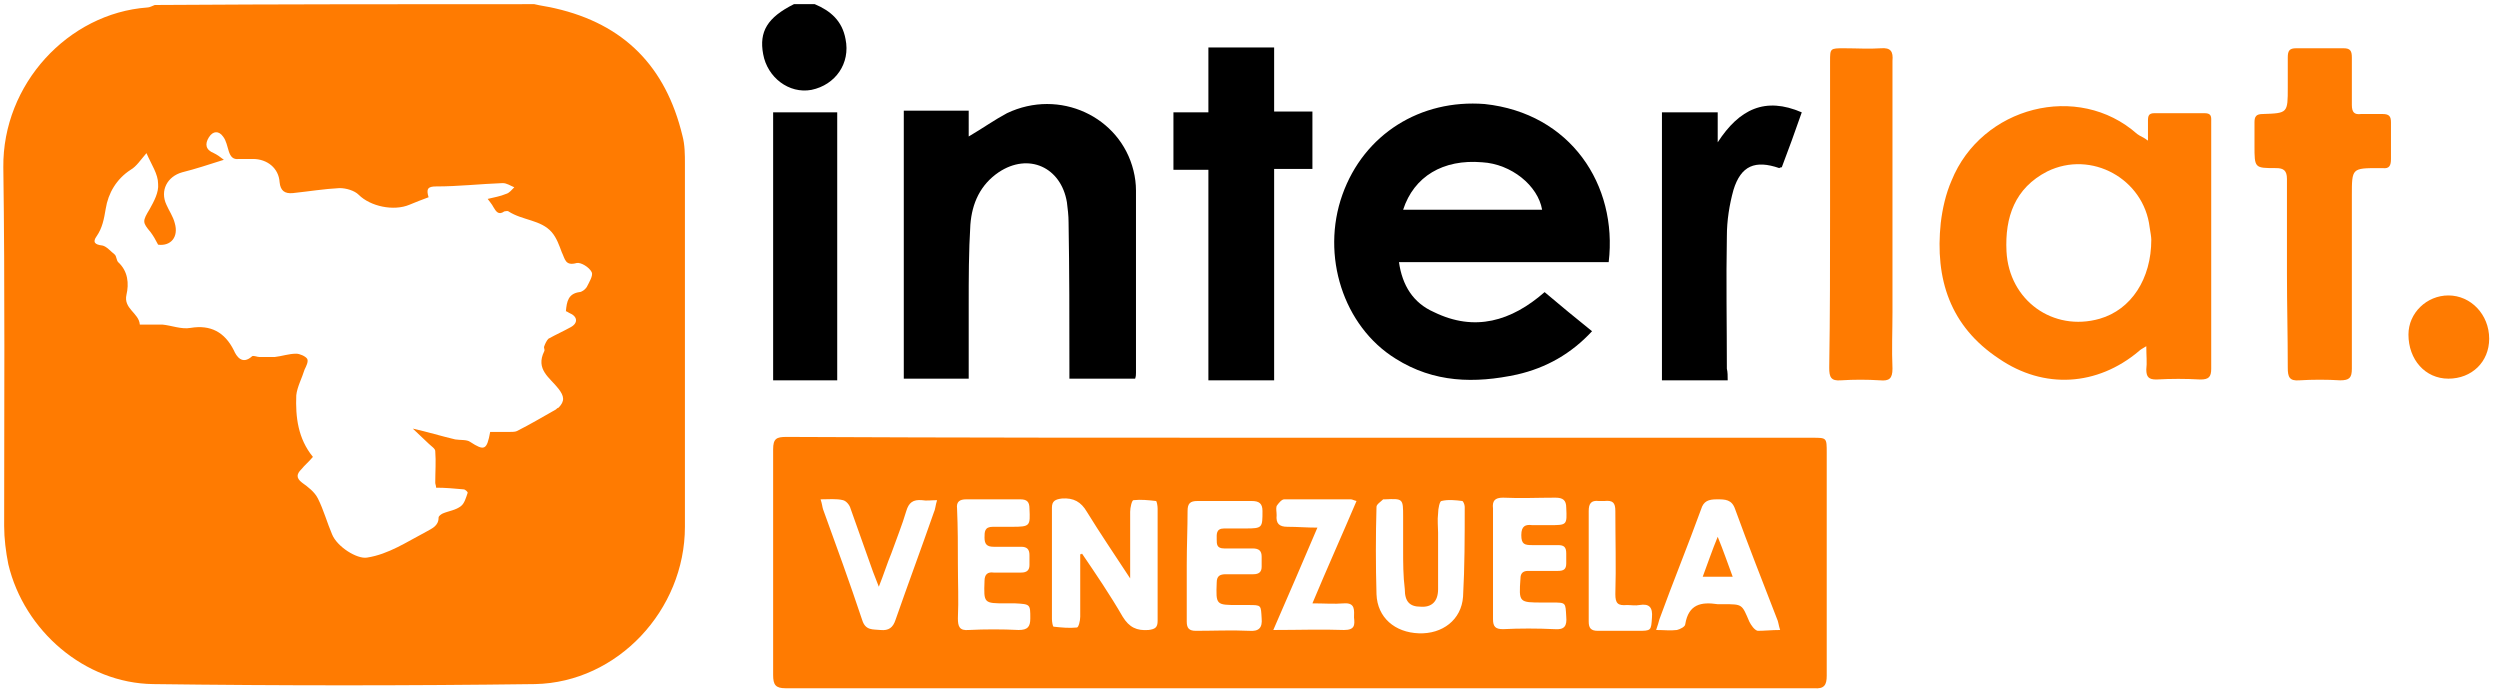 <?xml version="1.0" encoding="utf-8"?>
<!-- Generator: Adobe Illustrator 19.0.0, SVG Export Plug-In . SVG Version: 6.00 Build 0)  -->
<svg version="1.1" id="Capa_1" xmlns="http://www.w3.org/2000/svg" xmlns:xlink="http://www.w3.org/1999/xlink" x="0px" y="0px"
	 viewBox="40 -0.9 300.4 83.1" style="enable-background:new 40 -0.9 300.4 83.1;" xml:space="preserve">
<style type="text/css">
	.st0{display:none;}
	.st1{display:inline;}
	.st2{clip-path:url(#SVGID_2_);fill:#CECECE;}
	.st3{clip-path:url(#SVGID_4_);fill:#FF7B00;}
	.st4{clip-path:url(#SVGID_6_);fill:#FF7B00;}
	.st5{clip-path:url(#SVGID_8_);fill:#FF7B00;}
	.st6{clip-path:url(#SVGID_10_);fill:#CECECE;}
	.st7{clip-path:url(#SVGID_12_);fill:#FF7B00;}
	.st8{clip-path:url(#SVGID_14_);fill:#CECECE;}
	.st9{clip-path:url(#SVGID_16_);fill:#CECECE;}
	.st10{clip-path:url(#SVGID_18_);fill:#FF7B00;}
	.st11{clip-path:url(#SVGID_20_);fill:#CECECE;}
	.st12{clip-path:url(#SVGID_22_);fill:#CECECE;}
	.st13{clip-path:url(#SVGID_24_);fill:#CECECE;}
	.st14{clip-path:url(#SVGID_26_);fill:#FF7B00;}
	.st15{clip-path:url(#SVGID_28_);fill:#CECECE;}
	.st16{clip-path:url(#SVGID_30_);fill:#FF7B00;}
	.st17{clip-path:url(#SVGID_32_);fill:#CECECE;}
	.st18{clip-path:url(#SVGID_34_);fill:#CECECE;}
	.st19{clip-path:url(#SVGID_36_);fill:#FF7B00;}
	.st20{clip-path:url(#SVGID_38_);fill:#FF7B01;}
	.st21{clip-path:url(#SVGID_40_);fill:#FF7B01;}
	.st22{clip-path:url(#SVGID_42_);fill:#CECECE;}
	.st23{clip-path:url(#SVGID_44_);fill:#CECECE;}
	.st24{clip-path:url(#SVGID_46_);fill:#FF7B00;}
	.st25{clip-path:url(#SVGID_48_);fill:#1D1D1B;}
	.st26{clip-path:url(#SVGID_50_);fill:#1D1D1B;}
	.st27{clip-path:url(#SVGID_52_);fill:#FF7B00;}
	.st28{clip-path:url(#SVGID_54_);fill:#FF7B00;}
	.st29{clip-path:url(#SVGID_56_);fill:#FF7B00;}
	.st30{clip-path:url(#SVGID_58_);fill:#CECECE;}
	.st31{clip-path:url(#SVGID_60_);fill:#FF7B00;}
	.st32{clip-path:url(#SVGID_62_);fill:#FF7B00;}
	.st33{clip-path:url(#SVGID_64_);fill:#CECECE;}
	.st34{clip-path:url(#SVGID_66_);fill:#CECECE;}
	.st35{clip-path:url(#SVGID_68_);fill:#FF7B00;}
	.st36{clip-path:url(#SVGID_70_);fill:#CECECE;}
	.st37{clip-path:url(#SVGID_72_);fill:#FF7B00;}
	.st38{clip-path:url(#SVGID_74_);fill:#FF7B00;}
	.st39{clip-path:url(#SVGID_76_);fill:#CECECE;}
	.st40{clip-path:url(#SVGID_78_);fill:#FF7B00;}
	.st41{clip-path:url(#SVGID_80_);fill:#FF7B00;}
	.st42{clip-path:url(#SVGID_82_);fill:#FF7B00;}
	.st43{clip-path:url(#SVGID_84_);fill:#CECECE;}
	.st44{clip-path:url(#SVGID_86_);fill:#CECECE;}
	.st45{clip-path:url(#SVGID_88_);fill:#CECECE;}
	.st46{clip-path:url(#SVGID_90_);fill:#FF7B00;}
	.st47{fill:#FF7B01;}
</style>
<g id="Capa_2">
	<g class="st0">
		<g class="st1">
			<defs>
				<rect id="SVGID_1_" x="-339.4" y="396" width="134.8" height="134.8"/>
			</defs>
			<clipPath id="SVGID_2_">
				<use xlink:href="#SVGID_1_"  style="overflow:visible;"/>
			</clipPath>
			<path class="st2" d="M-272.4,434.3c-5.3,0-9.6-4.3-9.6-9.6c0-5.3,4.3-9.6,9.6-9.6s9.6,4.3,9.6,9.6c0,2.5-1,5-2.8,6.8
				C-267.4,433.2-269.9,434.3-272.4,434.3L-272.4,434.3z M-248.8,465.4c1.9,1.4,4.4,1.7,6.7,0.9l6.5-2.4l-2.4-4.5
				c-1.6-2.8-0.9-6.3,1.5-8.4v-19.4l-35.9-24.6l-35.9,24.6v20.2c2.4,2.2,3.1,5.7,1.6,8.6l-1.1,2.4c2.9,1.4,6,2.2,9.1,2.6
				c1.4-0.1,2.8-0.4,4.2-0.7c2.6-0.6,5.2-1,7.8-1.2c0.7-1.4,1.5-2.7,2.4-4v-15.6c0-2.6,2.1-4.8,4.8-4.8h14.4c2.6,0,4.8,2.1,4.8,4.8
				v12.9L-248.8,465.4L-248.8,465.4z"/>
		</g>
		<g class="st1">
			<defs>
				<rect id="SVGID_3_" x="-339.4" y="396" width="134.8" height="134.8"/>
			</defs>
			<clipPath id="SVGID_4_">
				<use xlink:href="#SVGID_3_"  style="overflow:visible;"/>
			</clipPath>
			<path class="st3" d="M-279.6,454.6c4.2-3,9.7-3.4,14.4-1.1v-9.7h-14.4V454.6z"/>
		</g>
		<g class="st1">
			<defs>
				<rect id="SVGID_5_" x="-339.4" y="396" width="134.8" height="134.8"/>
			</defs>
			<clipPath id="SVGID_6_">
				<use xlink:href="#SVGID_5_"  style="overflow:visible;"/>
			</clipPath>
			<path class="st4" d="M-267.6,424.7c0,0.6-0.1,1.2-0.4,1.8c-0.2,0.6-0.6,1.1-1,1.6c-0.4,0.4-1,0.8-1.6,1s-1.2,0.4-1.8,0.4
				s-1.2-0.1-1.8-0.4c-0.6-0.2-1.1-0.6-1.6-1c-0.4-0.4-0.8-1-1-1.6s-0.4-1.2-0.4-1.8c0-0.6,0.1-1.2,0.4-1.8c0.2-0.6,0.6-1.1,1-1.6
				c0.4-0.4,1-0.8,1.6-1s1.2-0.4,1.8-0.4s1.2,0.1,1.8,0.4c0.6,0.2,1.1,0.6,1.6,1c0.4,0.4,0.8,1,1,1.6
				C-267.8,423.5-267.6,424.1-267.6,424.7z"/>
		</g>
		<g class="st1">
			<defs>
				<rect id="SVGID_7_" x="-339.4" y="396" width="134.8" height="134.8"/>
			</defs>
			<clipPath id="SVGID_8_">
				<use xlink:href="#SVGID_7_"  style="overflow:visible;"/>
			</clipPath>
			<path class="st5" d="M-316.5,431.5l42.7-29.3c0.8-0.6,1.9-0.6,2.7,0l42.7,29.2c1.1,0.7,2.6,0.5,3.3-0.6c0.7-1.1,0.5-2.6-0.6-3.3
				l-45.4-31.1c-0.4-0.3-0.9-0.4-1.4-0.4s-0.9,0.1-1.3,0.4l-45.4,31.1c-0.5,0.4-0.9,0.9-1,1.5s0,1.3,0.4,1.8
				C-319.1,431.9-317.6,432.2-316.5,431.5L-316.5,431.5z"/>
		</g>
		<g class="st1">
			<defs>
				<rect id="SVGID_9_" x="-339.4" y="396" width="134.8" height="134.8"/>
			</defs>
			<clipPath id="SVGID_10_">
				<use xlink:href="#SVGID_9_"  style="overflow:visible;"/>
			</clipPath>
			<path class="st6" d="M-314.2,501.5c-1.4-0.6-3.1,0-3.7,1.4l-2.7,5.7c-0.7,1.4-0.1,3.1,1.4,3.8c1.4,0.7,3.1,0.1,3.8-1.4l2.7-5.7
				c0.3-0.7,0.3-1.5,0-2.2C-313,502.5-313.5,501.9-314.2,501.5L-314.2,501.5z"/>
		</g>
		<g class="st1">
			<defs>
				<rect id="SVGID_11_" x="-339.4" y="396" width="134.8" height="134.8"/>
			</defs>
			<clipPath id="SVGID_12_">
				<use xlink:href="#SVGID_11_"  style="overflow:visible;"/>
			</clipPath>
			<path class="st7" d="M-310.8,456.2c-0.2-0.6-0.7-1.1-1.3-1.4l-27.2-11v64.6h1.8c0.9,0,1.7-0.5,2.1-1.3l24.5-49
				C-310.7,457.6-310.6,456.9-310.8,456.2L-310.8,456.2z"/>
		</g>
		<g class="st1">
			<defs>
				<rect id="SVGID_13_" x="-339.4" y="396" width="134.8" height="134.8"/>
			</defs>
			<clipPath id="SVGID_14_">
				<use xlink:href="#SVGID_13_"  style="overflow:visible;"/>
			</clipPath>
			<path class="st8" d="M-300.2,503.9c-0.3-0.9-1-1.6-1.9-2c-0.5-0.2-1-0.3-1.5-0.3c-0.4,0-0.8,0.1-1.2,0.2c-0.9,0.3-1.6,1-2,1.9
				l-3.9,8.7c-0.4,0.9-0.4,1.9,0,2.8c0.3,0.9,1,1.6,1.9,2s1.9,0.4,2.7,0c0.9-0.3,1.6-1,2-1.9l4-8.7
				C-299.8,505.7-299.8,504.7-300.2,503.9L-300.2,503.9z"/>
		</g>
		<g class="st1">
			<defs>
				<rect id="SVGID_15_" x="-339.4" y="396" width="134.8" height="134.8"/>
			</defs>
			<clipPath id="SVGID_16_">
				<use xlink:href="#SVGID_15_"  style="overflow:visible;"/>
			</clipPath>
			<path class="st9" d="M-240.5,470.6c-3.7,1.4-7.9,0.8-11.2-1.5l-14.6-10.6c-3.5-2.5-8.3-2.3-11.5,0.7c-2.3,2.2-4.2,4.8-5.5,7.7
				l-5.6,12.3c-0.8,1.8-0.1,3.8,1.6,4.8h0.2c1.5,0.7,3.4,0.4,4.5-0.9l9.4-10.5l-0.9-0.8c-0.9-0.9-1-2.3-0.1-3.3
				c0.8-1,2.3-1.1,3.3-0.3l34.6,30.7l15.9-6.6l-13.1-24.3L-240.5,470.6L-240.5,470.6z"/>
		</g>
		<g class="st1">
			<defs>
				<rect id="SVGID_17_" x="-339.4" y="396" width="134.8" height="134.8"/>
			</defs>
			<clipPath id="SVGID_18_">
				<use xlink:href="#SVGID_17_"  style="overflow:visible;"/>
			</clipPath>
			<path class="st10" d="M-232.7,454.1c-0.6,0.2-1.1,0.7-1.3,1.2c-0.2,0.5-0.1,1.1,0.1,1.5l24.6,45.4c0.4,0.7,1.2,1.2,2.1,1.1h1.8
				v-59.9L-232.7,454.1L-232.7,454.1z"/>
		</g>
		<g class="st1">
			<defs>
				<rect id="SVGID_19_" x="-339.4" y="396" width="134.8" height="134.8"/>
			</defs>
			<clipPath id="SVGID_20_">
				<use xlink:href="#SVGID_19_"  style="overflow:visible;"/>
			</clipPath>
			<path class="st11" d="M-269.5,475.9l-9.5,10.5c-1.6,1.9-4,2.9-6.4,2.9c-1.2,0-2.5-0.3-3.6-0.8h-0.2c-4.1-2-5.8-7-4-11.1l4-8.8
				c-1.5,0.2-2.9,0.5-4.3,0.8c-1.7,0.4-3.5,0.7-5.3,0.8c-3.9-0.4-7.7-1.4-11.3-3.1l-17.1,34l3.9,1.9l0.9-2c1.8-3.8,6.3-5.5,10.1-3.7
				c1.1,0.5,2,1.2,2.7,2.1c2.5-2.6,6.3-3.3,9.6-1.8c2.6,1.2,4.4,3.7,4.8,6.6c4-0.8,8,1.5,9.5,5.3c0.2,0.5,0.3,0.9,0.4,1.4
				c1.4-0.2,2.8,0,4.1,0.6c1.7,0.8,3.1,2.3,3.8,4.1c0.7,1.8,0.6,3.8-0.2,5.5l-1.6,3.2l6.4,5.2c0.9,0.6,2.1,0.7,3.1,0.2
				s1.6-1.5,1.7-2.6c0-0.8-0.3-1.6-0.9-2.2l-2.7-2.7c-0.4-0.4-0.7-1.1-0.7-1.7s0.2-1.2,0.7-1.7c0.4-0.4,1.1-0.7,1.7-0.7
				s1.2,0.2,1.7,0.7l2.7,2.7l2.1,2.1c1.1,1,2.7,1,3.8,0c0.5-0.5,0.8-1.2,0.8-1.9s-0.3-1.4-0.8-1.9l-9.6-9.6c-0.9-0.9-0.9-2.5,0-3.4
				s2.5-0.9,3.4,0l9.6,9.6l0.3,0.3c0.7,0.8,1.8,1.2,2.8,1.2c1.1,0,2.1-0.4,2.8-1.2c0.8-0.8,1.2-1.9,1.2-3s-0.5-2.2-1.4-2.9l-11.4-10
				c-0.4-0.4-0.7-0.9-0.7-1.4c0-0.1,0-0.1,0-0.2c0-0.6,0.2-1.2,0.6-1.7c0.2-0.2,0.5-0.4,0.7-0.6c0.4-0.2,0.9-0.3,1.4-0.2
				c0.1,0,0.2,0,0.4,0c0.3,0.1,0.6,0.3,0.8,0.5l2.8,2.4l11.6,10.2c1.8,1.5,4.5,1.2,6-0.5c1.5-1.8,1.4-4.4-0.3-6.1L-269.5,475.9
				L-269.5,475.9z"/>
		</g>
		<g class="st1">
			<defs>
				<rect id="SVGID_21_" x="-339.4" y="396" width="134.8" height="134.8"/>
			</defs>
			<clipPath id="SVGID_22_">
				<use xlink:href="#SVGID_21_"  style="overflow:visible;"/>
			</clipPath>
			<path class="st12" d="M-283.4,515.8c-0.3-0.1-0.6-0.2-1-0.2c-0.9,0-1.8,0.5-2.2,1.4l-2.2,4.8l-0.7,1.6c-0.2,0.6-0.2,1.2,0,1.8
				s0.7,1.1,1.2,1.3c0.6,0.3,1.2,0.3,1.9,0.1c0.6-0.2,1.1-0.7,1.4-1.3l3-6.5c0.2-0.6,0.2-1.2,0-1.8
				C-282.3,516.5-282.8,516-283.4,515.8L-283.4,515.8z"/>
		</g>
		<g class="st1">
			<defs>
				<rect id="SVGID_23_" x="-339.4" y="396" width="134.8" height="134.8"/>
			</defs>
			<clipPath id="SVGID_24_">
				<use xlink:href="#SVGID_23_"  style="overflow:visible;"/>
			</clipPath>
			<path class="st13" d="M-292.2,509.1c-0.5-0.2-1-0.3-1.5-0.3c-0.4,0-0.8,0.1-1.2,0.2c-0.9,0.3-1.6,1-2,1.9l-3,6.5
				c-0.8,1.8-0.1,3.9,1.7,4.8c1.8,0.8,3.9,0.1,4.8-1.7l0.2-0.4l2.8-6.1c0.4-0.9,0.4-1.9,0.1-2.8
				C-290.6,510.2-291.3,509.5-292.2,509.1L-292.2,509.1z"/>
		</g>
	</g>
	<g class="st0">
		<g class="st1">
			<defs>
				<rect id="SVGID_25_" x="-339.3" y="396.7" width="136.6" height="136.6"/>
			</defs>
			<clipPath id="SVGID_26_">
				<use xlink:href="#SVGID_25_"  style="overflow:visible;"/>
			</clipPath>
			<path class="st14" d="M-314.8,453.2v-12.4c0-2.7-2.2-4.9-4.9-4.9h-9.8c-2.7,0-4.9,2.2-4.9,4.9v26.3
				C-329.3,460.8-322.5,456-314.8,453.2z"/>
		</g>
		<g class="st1">
			<defs>
				<rect id="SVGID_27_" x="-339.3" y="396.7" width="136.6" height="136.6"/>
			</defs>
			<clipPath id="SVGID_28_">
				<use xlink:href="#SVGID_27_"  style="overflow:visible;"/>
			</clipPath>
			<path class="st15" d="M-290.3,451.8v-30.6c0-2.7-2.2-4.9-4.9-4.9h-9.8c-2.7,0-4.9,2.2-4.9,4.9v30.6c3.2-0.7,6.4-1.1,9.8-1.1
				C-296.7,450.7-293.4,451.1-290.3,451.8z"/>
		</g>
		<g class="st1">
			<defs>
				<rect id="SVGID_29_" x="-339.3" y="396.7" width="136.6" height="136.6"/>
			</defs>
			<clipPath id="SVGID_30_">
				<use xlink:href="#SVGID_29_"  style="overflow:visible;"/>
			</clipPath>
			<path class="st16" d="M-265.7,467.1v-65.5c0-2.7-2.2-4.9-4.9-4.9h-9.8c-2.7,0-4.9,2.2-4.9,4.9v51.6
				C-277.6,456-270.8,460.8-265.7,467.1L-265.7,467.1z"/>
		</g>
		<g class="st1">
			<defs>
				<rect id="SVGID_31_" x="-339.3" y="396.7" width="136.6" height="136.6"/>
			</defs>
			<clipPath id="SVGID_32_">
				<use xlink:href="#SVGID_31_"  style="overflow:visible;"/>
			</clipPath>
			<path class="st17" d="M-300.1,492.3c8.1,0,14.7,6.6,14.7,14.7c0,7.3-5.3,13.3-12.3,14.5v5.1c0,1.4-1.1,2.5-2.5,2.5
				s-2.5-1.1-2.5-2.5v-5.1c-6.9-1.2-12.3-7.2-12.3-14.5c0-1.4,1.1-2.5,2.5-2.5s2.5,1.1,2.5,2.5c0,5.4,4.4,9.8,9.8,9.8
				s9.8-4.4,9.8-9.8c0-5.4-4.4-9.8-9.8-9.8c-8.1,0-14.7-6.6-14.7-14.7c0-7.3,5.3-13.3,12.3-14.5v-5.1c0-1.4,1.1-2.5,2.5-2.5
				s2.5,1.1,2.5,2.5v5.1c6.9,1.2,12.3,7.2,12.3,14.5c0,1.4-1.1,2.5-2.5,2.5s-2.5-1.1-2.5-2.5c0-5.4-4.4-9.8-9.8-9.8
				s-9.8,4.4-9.8,9.8C-309.9,487.9-305.5,492.3-300.1,492.3z M-300.1,455.6c-21.6,0-39.2,17.6-39.2,39.2c0,21.6,17.6,39.2,39.2,39.2
				s39.2-17.6,39.2-39.2C-260.8,473.1-278.4,455.6-300.1,455.6z"/>
		</g>
		<g class="st1">
			<defs>
				<rect id="SVGID_33_" x="-339.3" y="396.7" width="136.6" height="136.6"/>
			</defs>
			<clipPath id="SVGID_34_">
				<use xlink:href="#SVGID_33_"  style="overflow:visible;"/>
			</clipPath>
			<polygon class="st18" points="-216.7,431 -216.7,445.7 -202,445.7 			"/>
		</g>
		<g class="st1">
			<defs>
				<rect id="SVGID_35_" x="-339.3" y="396.7" width="136.6" height="136.6"/>
			</defs>
			<clipPath id="SVGID_36_">
				<use xlink:href="#SVGID_35_"  style="overflow:visible;"/>
			</clipPath>
			<path class="st19" d="M-214.2,470.3h-29.4c-1.4,0-2.5-1.1-2.5-2.5s1.1-2.5,2.5-2.5h29.4c1.4,0,2.5,1.1,2.5,2.5
				S-212.9,470.3-214.2,470.3L-214.2,470.3z M-214.2,480.1h-29.4c-1.4,0-2.5-1.1-2.5-2.5s1.1-2.5,2.5-2.5h29.4
				c1.4,0,2.5,1.1,2.5,2.5C-211.8,479-212.9,480.1-214.2,480.1L-214.2,480.1z M-214.2,489.9h-29.4c-1.4,0-2.5-1.1-2.5-2.5
				s1.1-2.5,2.5-2.5h29.4c1.4,0,2.5,1.1,2.5,2.5C-211.8,488.8-212.9,489.9-214.2,489.9L-214.2,489.9z M-216.7,450.7
				c-2.7,0-4.9-2.2-4.9-4.9V431H-251c-2.7,0-4.9,2.2-4.9,4.9v63.7c0,2.7,2.2,4.9,4.9,4.9h44.1c2.7,0,4.9-2.2,4.9-4.9v-49h-14.7
				V450.7z"/>
		</g>
	</g>
	<g class="st0">
		<g class="st1">
			<defs>
				<rect id="SVGID_37_" x="-324.6" y="395.9" width="105.2" height="140.3"/>
			</defs>
			<clipPath id="SVGID_38_">
				<use xlink:href="#SVGID_37_"  style="overflow:visible;"/>
			</clipPath>
			<path class="st20" d="M-272.2,474.5c-14.5,0-26.2-11.8-26.2-26.2c0-14.5,11.8-26.2,26.2-26.2c14.5,0,26.2,11.8,26.2,26.2
				S-257.7,474.5-272.2,474.5z M-272.2,395.9c-28.9,0-52.4,23.5-52.4,52.4c0,36.3,47.3,84.1,49.3,86.1c0.9,0.8,2,1.3,3.1,1.3
				s2.2-0.4,3.1-1.3c2-2,49.3-49.8,49.3-86.1C-219.7,419.4-243.3,395.9-272.2,395.9z"/>
		</g>
	</g>
	<g class="st0">
		<g class="st1">
			<defs>
				<rect id="SVGID_39_" x="-345.4" y="392.6" width="146.7" height="146.7"/>
			</defs>
			<clipPath id="SVGID_40_">
				<use xlink:href="#SVGID_39_"  style="overflow:visible;"/>
			</clipPath>
			<path class="st21" d="M-215.8,499.4l5.5-16.7h-8.5l-3.4-18.3l8.2-13.2l5.7,0.7c1.1,4.6,1.6,9.4,1.6,14.4
				C-206.8,478.5-210.1,489.7-215.8,499.4L-215.8,499.4z M-222.2,424.4l-0.5,1.6l-4.4-3.7l-0.9-3.9
				C-226,420.4-224,422.3-222.2,424.4L-222.2,424.4z M-220.8,438.1v-6.2l2.1-2.7c2.5,3.6,4.8,7.5,6.4,11.5l-2.1-0.7l-1.2,9.6
				l-4.8,0.4l-2.1-5.5l4.4-2.5L-220.8,438.1z M-228.4,427.6l4.1,3.2l-0.4,6.2l-3.7-3.4V427.6z M-243.7,416.4l5-0.9l1.2,5l-5.5-0.4
				L-243.7,416.4z M-256.7,474.4l-6,3.4l-5.5-1.6l3.9-2.7L-256.7,474.4L-256.7,474.4z M-290.1,409.3l8-4.3l16.9,3.9l6.4,9.6
				l-4.4,3.2l-6-8.2L-290.1,409.3L-290.1,409.3z M-274.5,497.5l2.3-10.7l-20.8-12.3l-13.9-20.4l-1.6-29.1l-10.3-2l15.1-10.1
				l29.5,4.4l-9.8,8.2l11.7,10.1l3.4-12.3l14.8,13l-7.5,2l2,5.3l-11,13.5l-2.8,13.7l-3.2-10l-11.4,2.5l2.5,11l6.9-3.6l-0.7,7.5
				l11,6.2l17.9,2.1l3.7,6l10.3,3.7l-5.7,14.4l-27.5,19l4.4-21.7L-274.5,497.5L-274.5,497.5z M-271.6,392.6
				c-40.7,0-73.7,33.1-73.7,73.7c0,40.7,33.1,73.7,73.7,73.7c40.7,0,73.7-33.1,73.7-73.7C-197.9,425.7-231.1,392.6-271.6,392.6z"/>
		</g>
	</g>
	<g class="st0">
		<g class="st1">
			<defs>
				<rect id="SVGID_41_" x="-325.4" y="407.6" width="116.8" height="116.8"/>
			</defs>
			<clipPath id="SVGID_42_">
				<use xlink:href="#SVGID_41_"  style="overflow:visible;"/>
			</clipPath>
			<path class="st22" d="M-294.9,479.1v14.2c0,1.5-2,2.3-3,1l-4.5-5.4l-4.5,5.5c-1,1.2-2.9,0.5-2.9-1.1v-14.2h-14.8
				c-0.4,0-0.7,0.3-0.7,0.7v44.6c0,0.4,0.3,0.7,0.7,0.7h44.6c0.4,0,0.7-0.3,0.7-0.7v-44.6c0-0.4-0.3-0.7-0.7-0.7H-294.9z"/>
		</g>
		<g class="st1">
			<defs>
				<rect id="SVGID_43_" x="-325.4" y="407.6" width="116.8" height="116.8"/>
			</defs>
			<clipPath id="SVGID_44_">
				<use xlink:href="#SVGID_43_"  style="overflow:visible;"/>
			</clipPath>
			<path class="st23" d="M-246,436.7c1.4,0.4,2.8-0.5,3.1-1.8l2-7.6c0.4-1.4-0.5-2.8-1.8-3.1l-27.9-7.4c-1.4-0.4-2.8,0.5-3.1,1.8
				l-2,7.6c-0.2,0.7-0.1,1.4,0.3,1.9c0.7,1.1,1.7,1.2,3,1.6l-1,3.8h-30.9c-0.9,0-1.6,0.7-1.6,1.6s0.7,1.6,1.6,1.6h30l-2.4,9h-27.7
				c-0.9,0-1.6,0.7-1.6,1.6c0,0.9,0.7,1.6,1.6,1.6h23.6c-0.4,0.3-0.7,0.8-0.8,1.3l-2,7.7h-21.7c-0.9,0-1.6,0.7-1.6,1.6
				c0,0.9,0.7,1.6,1.6,1.6h24.3l27.1,7.2c1.4,0.4,2.8-0.5,3.1-1.8l2-7.6c0.2-0.7,0.1-1.4-0.3-1.9c-0.6-1-1.4-1.2-2.5-1.4l0.6-2.4
				c1.4-0.3,1.9-0.8,3.3-0.4l9.1,2.4v53c0,0.8-0.7,1.5-1.5,1.5h-36.2v-11.6h24.7c0.9,0,1.6-0.7,1.6-1.6c0-0.9-0.7-1.6-1.6-1.6h-24.7
				v-9h24.7c0.9,0,1.6-0.7,1.6-1.6c0-0.9-0.7-1.6-1.6-1.6h-24.7v-2.8c0-2.2-1.8-4-4-4h-38.3v-53h8.1c2.6,0,4.8-2.2,4.8-4.8v-10.3
				h65.6c0.8,0,1.5,0.7,1.5,1.5v34l-6.1-1.6c-1.4-0.4-1.6-1.1-2.7-2l0.8-3L-246,436.7L-246,436.7z"/>
		</g>
		<g class="st1">
			<defs>
				<rect id="SVGID_45_" x="-325.4" y="407.6" width="116.8" height="116.8"/>
			</defs>
			<clipPath id="SVGID_46_">
				<use xlink:href="#SVGID_45_"  style="overflow:visible;"/>
			</clipPath>
			<path class="st24" d="M-316.6,419.4h6.2c0.8,0,1.5-0.7,1.5-1.5v-7.8L-316.6,419.4z"/>
		</g>
		<g class="st1">
			<defs>
				<rect id="SVGID_47_" x="-325.4" y="407.6" width="116.8" height="116.8"/>
			</defs>
			<clipPath id="SVGID_48_">
				<use xlink:href="#SVGID_47_"  style="overflow:visible;"/>
			</clipPath>
			<path class="st25" d="M-305.2,473.6c-0.9,0-1.6-0.7-1.6-1.6c0-0.9,0.7-1.6,1.6-1.6h53.8c0.9,0,1.6,0.7,1.6,1.6
				c0,0.9-0.7,1.6-1.6,1.6H-305.2z"/>
		</g>
		<g class="st1">
			<defs>
				<rect id="SVGID_49_" x="-325.4" y="407.6" width="116.8" height="116.8"/>
			</defs>
			<clipPath id="SVGID_50_">
				<use xlink:href="#SVGID_49_"  style="overflow:visible;"/>
			</clipPath>
			<path class="st26" d="M-318.6,520.4c-0.9,0-1.6-0.7-1.6-1.6c0-0.9,0.7-1.6,1.6-1.6h6.1c0.9,0,1.6,0.7,1.6,1.6
				c0,0.9-0.7,1.6-1.6,1.6H-318.6z"/>
		</g>
		<g class="st1">
			<defs>
				<rect id="SVGID_51_" x="-325.4" y="407.6" width="116.8" height="116.8"/>
			</defs>
			<clipPath id="SVGID_52_">
				<use xlink:href="#SVGID_51_"  style="overflow:visible;"/>
			</clipPath>
			<path class="st27" d="M-306.5,479.1v9.6c0.4-0.5,2.8-3.5,3.1-3.7c0.7-0.6,1.7-0.5,2.3,0.2l2.9,3.5v-9.6H-306.5L-306.5,479.1z"/>
		</g>
		<g class="st1">
			<defs>
				<rect id="SVGID_53_" x="-325.4" y="407.6" width="116.8" height="116.8"/>
			</defs>
			<clipPath id="SVGID_54_">
				<use xlink:href="#SVGID_53_"  style="overflow:visible;"/>
			</clipPath>
			<path class="st28" d="M-228.5,457.8l-6.6-1.8v52.1c0,2.6-2.2,4.8-4.8,4.8h-36.2v5.3h37.3c5.7,0,10.3-4.6,10.3-10.3L-228.5,457.8
				L-228.5,457.8z"/>
		</g>
		<g class="st1">
			<defs>
				<rect id="SVGID_55_" x="-325.4" y="407.6" width="116.8" height="116.8"/>
			</defs>
			<clipPath id="SVGID_56_">
				<use xlink:href="#SVGID_55_"  style="overflow:visible;"/>
			</clipPath>
			<path class="st29" d="M-235.1,444l6.6,1.8v-28c0-0.8-0.7-1.5-1.5-1.5h-5.1V444L-235.1,444z"/>
		</g>
		<g class="st1">
			<defs>
				<rect id="SVGID_57_" x="-325.4" y="407.6" width="116.8" height="116.8"/>
			</defs>
			<clipPath id="SVGID_58_">
				<use xlink:href="#SVGID_57_"  style="overflow:visible;"/>
			</clipPath>
			<path class="st30" d="M-249.8,449.5l1.7-6.3c0.8,0.7,1.7,1.2,2.8,1.5l8,2.1c0.1,0,0.1,0,0.2,0.1l9.7,2.6c0.1,0,0.1,0,0.2,0.1
				l7.9,2.1c1.5,0.4,3,0.3,4.4-0.3c3.7-1.6,7.7,1.8,6.7,5.9c-1.1,4-6.2,5.1-8.7,1.8c-0.9-1.2-2.2-2.1-3.7-2.5l-5.7-1.5
				c-0.1,0-0.1,0-0.2-0.1l-9.7-2.6c-0.1,0-0.1,0-0.2-0.1l-10.2-2.7C-247.7,449.3-248.7,449.3-249.8,449.5L-249.8,449.5z"/>
		</g>
		<g class="st1">
			<defs>
				
					<rect id="SVGID_59_" x="-331.5" y="397.3" transform="matrix(0.255 -0.967 0.967 0.255 -643.939 75.259)" width="116.8" height="116.8"/>
			</defs>
			<clipPath id="SVGID_60_">
				<use xlink:href="#SVGID_59_"  style="overflow:visible;"/>
			</clipPath>
			
				<rect x="-269.3" y="444.8" transform="matrix(0.255 -0.967 0.967 0.255 -641.405 84.122)" class="st31" width="6.4" height="27.4"/>
		</g>
		<g class="st1">
			<defs>
				
					<rect id="SVGID_61_" x="-352.4" y="349.9" transform="matrix(0.255 -0.967 0.967 0.255 -613.635 19.73)" width="116.8" height="116.8"/>
			</defs>
			<clipPath id="SVGID_62_">
				<use xlink:href="#SVGID_61_"  style="overflow:visible;"/>
			</clipPath>
			
				<rect x="-261.4" y="413" transform="matrix(0.255 -0.967 0.967 0.255 -604.835 68.054)" class="st32" width="6.4" height="27.4"/>
		</g>
		<g class="st1">
			<defs>
				<rect id="SVGID_63_" x="-325.4" y="407.6" width="116.8" height="116.8"/>
			</defs>
			<clipPath id="SVGID_64_">
				<use xlink:href="#SVGID_63_"  style="overflow:visible;"/>
			</clipPath>
			<path class="st33" d="M-249.6,435.7l-19.7-5.2l-1.3,4.9c0,0.1,0,0.2-0.1,0.2l-3.7,13.9l19.7,5.2L-249.6,435.7L-249.6,435.7z"/>
		</g>
	</g>
	<g class="st0">
		<g class="st1">
			<defs>
				<rect id="SVGID_65_" x="-341.4" y="395.6" width="138.8" height="138.8"/>
			</defs>
			<clipPath id="SVGID_66_">
				<use xlink:href="#SVGID_65_"  style="overflow:visible;"/>
			</clipPath>
			<path class="st34" d="M-301.7,532.4c3.8,1.9,8,2.9,12.3,2.9h50.3v-31c-9.9-5.1-21.7-5-31.4,0.4l-0.7,0.3
				c-0.4,0.2-0.8,0.3-1.2,0.3h-19.1c-2.8,0-5,2.2-5,5s2.2,5,5,5h22.5v5h-27.4c-0.4,0-0.7-0.1-1-0.2l-28.4-13c-1.6-0.7-3.5-0.7-5,0.2
				c-0.2,0.1-0.3,0.2-0.4,0.3c-1.6,1.1-2.6,2.8-2.6,4.7v0.5c0,2.1,1.2,4.1,3.1,5.1L-301.7,532.4z"/>
		</g>
		<g class="st1">
			<defs>
				<rect id="SVGID_67_" x="-341.4" y="395.6" width="138.8" height="138.8"/>
			</defs>
			<clipPath id="SVGID_68_">
				<use xlink:href="#SVGID_67_"  style="overflow:visible;"/>
			</clipPath>
			<path class="st35" d="M-340.7,455.7c-2.3,16.1,1.1,32.5,9.6,46.3c2.4-0.7,5-0.4,7.2,0.6l8.4,3.9c0.1-0.2,0.2-0.4,0.4-0.6
				c-5.6-6.1-9.9-13.3-12.6-21.1c-5.1-15-4.1-31.4,3-45.6c0.6-1.2,2.1-1.7,3.3-1.1c0.1,0.1,0.3,0.2,0.4,0.2l0.8,0.6l0.1-16.6
				l-16,4.6l2.5,1.9c1,0.7,1.3,2.1,0.7,3.2C-336.9,439.3-339.5,447.4-340.7,455.7z"/>
		</g>
		<g class="st1">
			<defs>
				<rect id="SVGID_69_" x="-341.4" y="395.6" width="138.8" height="138.8"/>
			</defs>
			<clipPath id="SVGID_70_">
				<use xlink:href="#SVGID_69_"  style="overflow:visible;"/>
			</clipPath>
			<path class="st36" d="M-228.1,505.4v6.6c0,1.4,1.1,2.5,2.5,2.5c0.2,0,0.5,0,0.7-0.1l15.8-4.5v25.5h-25v-29.9L-228.1,505.4
				L-228.1,505.4z"/>
		</g>
		<g class="st1">
			<defs>
				<rect id="SVGID_71_" x="-341.4" y="395.6" width="138.8" height="138.8"/>
			</defs>
			<clipPath id="SVGID_72_">
				<use xlink:href="#SVGID_71_"  style="overflow:visible;"/>
			</clipPath>
			<circle class="st37" cx="-224.1" cy="525.3" r="5"/>
		</g>
		<g class="st1">
			<defs>
				<rect id="SVGID_73_" x="-341.4" y="395.6" width="138.8" height="138.8"/>
			</defs>
			<clipPath id="SVGID_74_">
				<use xlink:href="#SVGID_73_"  style="overflow:visible;"/>
			</clipPath>
			<path class="st38" d="M-261.8,396.3c-16.6-2.4-33.4,1.3-47.5,10.4l5.6,8.9c12-7.7,26.3-10.9,40.4-8.9c32.4,4.6,55,34.7,50.4,67
				c-0.9,6.3-2.8,12.4-5.6,18.1c-0.6,1.2-2.1,1.7-3.3,1.1c-0.1-0.1-0.3-0.2-0.4-0.2l-0.9-0.7l-0.1,16.6l16-4.6l-2.5-1.9
				c-1-0.7-1.3-2.1-0.7-3.2c18.5-33.9,6.1-76.3-27.7-94.8C-245.4,400.2-253.4,397.5-261.8,396.3L-261.8,396.3z"/>
		</g>
		<g class="st1">
			<defs>
				<rect id="SVGID_75_" x="-341.4" y="395.6" width="138.8" height="138.8"/>
			</defs>
			<clipPath id="SVGID_76_">
				<use xlink:href="#SVGID_75_"  style="overflow:visible;"/>
			</clipPath>
			<path class="st39" d="M-278.6,435.2c0.3-0.7,0.2-1.5-0.2-2.2l-5.9-10h26.2l-5.9,10c-0.7,1.2-0.3,2.7,0.9,3.4
				c0.2,0.1,0.4,0.2,0.6,0.2c14,3.9,23.7,16.7,23.7,31.3v30.9c-10.9-4.8-23.4-4.2-33.8,1.5h-0.1h-18.5c-5.5,0-10,4.5-10,10
				c0,0.9,0.1,1.7,0.3,2.6l-9.7-4.4c0.2-0.3,0.4-0.7,0.7-1l5.4-5.4c0.5-0.5,0.7-1.1,0.7-1.8V468c0-14.6,9.7-27.3,23.7-31.3
				C-279.5,436.5-278.9,436-278.6,435.2L-278.6,435.2z"/>
		</g>
		<g class="st1">
			<defs>
				<rect id="SVGID_77_" x="-341.4" y="395.6" width="138.8" height="138.8"/>
			</defs>
			<clipPath id="SVGID_78_">
				<use xlink:href="#SVGID_77_"  style="overflow:visible;"/>
			</clipPath>
			<path class="st40" d="M-284,463c0,5.5,4.5,10,10,10v10c-2.8,0-5-2.2-5-5h-5c0,5.5,4.5,10,10,10v5h5v-5c5.5,0,10-4.5,10-10
				s-4.5-10-10-10v-10c2.8,0,5,2.2,5,5h5c0-5.5-4.5-10-10-10v-5h-5v5C-279.5,453-284,457.5-284,463L-284,463z"/>
		</g>
		<g class="st1">
			<defs>
				<rect id="SVGID_79_" x="-341.4" y="395.6" width="138.8" height="138.8"/>
			</defs>
			<clipPath id="SVGID_80_">
				<use xlink:href="#SVGID_79_"  style="overflow:visible;"/>
			</clipPath>
			<path class="st41" d="M-288.2,452.9l-3.7-3.3c-4.6,5-7.1,11.6-7.1,18.4v2.5h5V468C-294,462.4-291.9,457-288.2,452.9L-288.2,452.9
				z"/>
		</g>
		<g class="st1">
			<defs>
				<rect id="SVGID_81_" x="-341.4" y="395.6" width="138.8" height="138.8"/>
			</defs>
			<clipPath id="SVGID_82_">
				<use xlink:href="#SVGID_81_"  style="overflow:visible;"/>
			</clipPath>
			<path class="st42" d="M-285,450c1.2-0.9,2.4-1.6,3.7-2.3l-2.2-4.5c-1.6,0.8-3.1,1.7-4.5,2.8L-285,450L-285,450z"/>
		</g>
		<g class="st1">
			<defs>
				<rect id="SVGID_83_" x="-341.4" y="395.6" width="138.8" height="138.8"/>
			</defs>
			<clipPath id="SVGID_84_">
				<use xlink:href="#SVGID_83_"  style="overflow:visible;"/>
			</clipPath>
			<path class="st43" d="M-269,482.9v-10c2.8,0,5,2.2,5,5C-264.1,480.7-266.3,482.9-269,482.9L-269,482.9z"/>
		</g>
		<g class="st1">
			<defs>
				<rect id="SVGID_85_" x="-341.4" y="395.6" width="138.8" height="138.8"/>
			</defs>
			<clipPath id="SVGID_86_">
				<use xlink:href="#SVGID_85_"  style="overflow:visible;"/>
			</clipPath>
			<path class="st44" d="M-274,468v-10c-2.8,0-5,2.2-5,5S-276.8,468-274,468L-274,468z"/>
		</g>
	</g>
	<g class="st0">
		<g class="st1">
			<defs>
				<rect id="SVGID_87_" x="-332.6" y="400.4" width="121.2" height="121.2"/>
			</defs>
			<clipPath id="SVGID_88_">
				<use xlink:href="#SVGID_87_"  style="overflow:visible;"/>
			</clipPath>
			<path class="st45" d="M-214.5,514.9h-3.8v-70.3c0-2-1.6-3.6-3.6-3.6h-14.3c-2,0-3.6,1.6-3.6,3.6v70.3h-7.1v-46.6
				c0-2-1.6-3.6-3.6-3.6h-14.3c-2,0-3.6,1.6-3.6,3.6v46.6h-7.1v-33.5c0-2-1.6-3.6-3.6-3.6h-14.3c-2,0-3.6,1.6-3.6,3.6v33.5h-7.1V490
				c0-2-1.6-3.6-3.6-3.6H-322c-2,0-3.6,1.6-3.6,3.6v24.9h-3.8c-2,0-3.6,1.6-3.6,3.6s1.6,3.6,3.6,3.6h114.5c2,0,3.6-1.6,3.6-3.6
				C-211,516.5-212.6,514.9-214.5,514.9z"/>
		</g>
		<g class="st1">
			<defs>
				<rect id="SVGID_89_" x="-332.6" y="400.4" width="121.2" height="121.2"/>
			</defs>
			<clipPath id="SVGID_90_">
				<use xlink:href="#SVGID_89_"  style="overflow:visible;"/>
			</clipPath>
			<path class="st46" d="M-329,477c22.2,0,46.3-8,67.9-22.5c16.9-11.4,30.9-25.9,39.7-40.7l3.5,12.9c0.4,1.6,2.5,3,4.4,2.5
				s3-2.5,2.5-4.4l-5.8-21.8c-0.5-1.9-2.5-3-4.4-2.5l-21.8,5.8c-1.9,0.5-3,2.5-2.5,4.4s2.5,3,4.4,2.5l14-3.8
				c-8.2,14.2-21.6,28.1-37.9,39.1c-20.4,13.7-43.1,21.3-63.9,21.3c-2,0-3.6,1.6-3.6,3.6C-332.6,475.4-331,477-329,477L-329,477z"/>
		</g>
	</g>
</g>
<path class="st47" d="M104.2-0.4c0.8,0.2,1.7,0.3,2.5,0.5C115,2,120,7.1,122,15.4c0.3,1.1,0.3,2.3,0.3,3.4c0,14.5,0,29.1,0,43.6
	c0,10-8.1,18.7-18,18.9c-15.3,0.2-30.6,0.2-45.9,0c-8.2-0.1-15.5-6.4-17.4-14.4c-0.3-1.5-0.5-3.1-0.5-4.6c0-14.4,0.1-28.7-0.1-43.1
	c-0.1-10,7.8-18.5,17.3-19.2c0.3,0,0.6-0.2,0.9-0.3C73.8-0.4,89-0.4,104.2-0.4z M57.6,17.5c-0.7,0.8-1.2,1.6-1.9,2
	c-1.7,1.1-2.7,2.8-3,4.7c-0.2,1.2-0.4,2.3-1.1,3.3c-0.5,0.7-0.2,1,0.7,1.1c0.5,0.1,1,0.7,1.5,1.1c0.2,0.2,0.2,0.7,0.4,0.9
	c1.2,1.1,1.3,2.6,1,3.9c-0.4,1.7,1.5,2.2,1.6,3.6c0,0,0.4,0,0.6,0c0.7,0,1.4,0,2.1,0c1.1,0.1,2.3,0.6,3.4,0.4
	c2.4-0.4,4.1,0.5,5.2,2.7c0.3,0.7,1,1.8,2.2,0.7c0.2-0.1,0.6,0.1,0.9,0.1c0.6,0,1.2,0,1.8,0c0.9-0.1,1.7-0.4,2.6-0.4
	c0.4,0,1.1,0.3,1.3,0.6c0.2,0.3-0.1,0.9-0.3,1.3c-0.3,1-0.9,2.1-1,3.1c-0.1,2.6,0.2,5.2,2,7.4c-0.5,0.6-1,1-1.4,1.5
	c-0.5,0.5-0.7,1,0.1,1.6c0.7,0.5,1.5,1.1,1.9,1.9c0.7,1.4,1.1,2.9,1.7,4.3c0.6,1.5,3,3,4.2,2.8c2.6-0.4,4.8-1.9,7.1-3.1
	c0.7-0.4,1.5-0.7,1.5-1.7c0-0.2,0.3-0.4,0.5-0.5c0.7-0.3,1.6-0.4,2.2-0.9c0.4-0.3,0.6-1,0.8-1.6c0-0.1-0.3-0.4-0.5-0.4
	c-1.1-0.1-2.2-0.2-3.3-0.2c0-0.3-0.1-0.4-0.1-0.6c0-1.3,0.1-2.5,0-3.8c0-0.3-0.5-0.6-0.8-0.9c-0.6-0.6-1.3-1.2-1.9-1.8
	c1.8,0.4,3.4,0.9,5.1,1.3c0.6,0.1,1.4,0,1.8,0.3c1.7,1.1,2,1,2.4-1.2c0.7,0,1.5,0,2.3,0c0.3,0,0.7,0,0.9-0.1
	c1.6-0.8,3.1-1.7,4.7-2.6c0.1-0.1,0.2-0.2,0.3-0.2c0.8-0.8,0.7-1.4,0-2.3c-1-1.3-2.8-2.3-1.7-4.5c0.1-0.2-0.1-0.4,0-0.6
	c0.1-0.3,0.3-0.7,0.5-0.9c0.9-0.5,1.8-0.9,2.7-1.4c0.9-0.5,0.8-1.3-0.2-1.7c-0.2-0.1-0.3-0.2-0.4-0.2c0.1-1.2,0.3-2.1,1.6-2.3
	c0.3,0,0.7-0.3,0.9-0.6c0.3-0.6,0.8-1.4,0.6-1.8c-0.3-0.6-1.3-1.2-1.8-1.1c-1.4,0.4-1.4-0.5-1.8-1.3c-0.3-0.8-0.6-1.7-1.2-2.4
	c-1.3-1.5-3.5-1.4-5.2-2.5c-0.1-0.1-0.4,0-0.5,0c-0.7,0.5-1,0-1.3-0.5c-0.2-0.4-0.5-0.7-0.7-1c0.8-0.2,1.5-0.3,2.2-0.6
	c0.4-0.1,0.7-0.5,1-0.8c-0.5-0.2-0.9-0.5-1.4-0.5c-2.7,0.1-5.3,0.4-8,0.4c-1,0-1.2,0.3-0.9,1.3c-0.8,0.3-1.6,0.6-2.3,0.9
	c-1.9,0.8-4.7,0.2-6.1-1.2c-0.5-0.5-1.5-0.8-2.3-0.8c-1.9,0.1-3.7,0.4-5.6,0.6c-1,0.1-1.5-0.3-1.6-1.3c-0.1-1.7-1.5-2.8-3.2-2.8
	c-0.6,0-1.2,0-1.7,0c-0.7,0.1-1-0.3-1.2-0.9c-0.2-0.6-0.3-1.3-0.7-1.8c-0.5-0.7-1.2-0.7-1.7,0.1c-0.5,0.8-0.4,1.5,0.6,1.9
	c0.4,0.2,0.7,0.4,1.2,0.8c-1.9,0.6-3.4,1.1-5,1.5c-1.8,0.5-2.7,2.2-1.9,3.9c0.3,0.7,0.8,1.4,1,2.2c0.5,1.7-0.5,2.8-2,2.6
	c-0.3-0.6-0.6-1.1-0.9-1.5c-1-1.2-1-1.3-0.1-2.8c0.5-0.9,1.1-2,1-3C59,20,58.2,18.9,57.6,17.5z"/>
<path d="M137.9-0.4c1.9,0.8,3.3,2,3.7,4.2c0.6,2.9-1.2,5.5-4.1,6.1c-2.7,0.5-5.3-1.5-5.8-4.3c-0.5-2.7,0.5-4.4,3.7-6
	C136.3-0.4,137.1-0.4,137.9-0.4z"/>
<path class="st47" d="M298.1,16c0-1,0-1.7,0-2.4c0-0.6,0.1-0.9,0.8-0.9c2,0,4,0,6,0c0.9,0,0.8,0.5,0.8,1.1c0,5.1,0,10.2,0,15.3
	c0,4.8,0,9.5,0,14.3c0,1-0.3,1.3-1.3,1.3c-1.8-0.1-3.5-0.1-5.3,0c-0.9,0-1.2-0.3-1.2-1.2c0.1-0.8,0-1.7,0-2.8
	c-0.5,0.3-0.7,0.4-0.9,0.6c-5,4.2-11.4,4.6-16.8,0.9c-5.9-3.9-7.7-9.6-7-16.3c0.2-1.7,0.6-3.5,1.3-5.1c3.6-8.9,15.2-11.9,22.3-5.6
	C297.2,15.5,297.6,15.6,298.1,16z M298.5,27.9c0-0.3-0.1-0.9-0.2-1.5c-0.7-5.8-7-9.3-12.3-6.7c-3.9,2-5.1,5.5-4.9,9.6
	c0.3,5.9,5.6,9.7,11.2,8.1C296.1,36.3,298.5,32.6,298.5,27.9z"/>
<path d="M233.3,30.6c-8.4,0-16.7,0-25.2,0c0.4,2.8,1.7,4.9,4.2,6c4.9,2.4,9.3,1.1,13.3-2.4c1.9,1.6,3.7,3.1,5.7,4.7
	c-2.5,2.7-5.5,4.4-9,5.2c-5.1,1.1-10,1-14.6-1.9c-6.3-3.9-9-12.4-6.4-19.7c2.6-7.3,9.4-11.5,17.1-10.9
	C228.7,12.7,234.4,21.3,233.3,30.6z M208.6,24.3c5.6,0,11.1,0,16.7,0c-0.5-2.9-3.7-5.5-7.2-5.7C213.4,18.2,209.9,20.3,208.6,24.3z"
	/>
<path d="M156.4,15.5c1.7-1,3.1-2,4.6-2.8c6.3-3,13.6,0.4,15.2,6.9c0.2,0.8,0.3,1.6,0.3,2.4c0,7.3,0,14.6,0,21.9c0,0.2,0,0.4-0.1,0.7
	c-2.6,0-5.1,0-7.9,0c0-0.4,0-0.9,0-1.4c0-5.8,0-11.6-0.1-17.4c0-0.8-0.1-1.6-0.2-2.4c-0.7-4.2-4.6-6-8.2-3.6
	c-2.2,1.5-3.2,3.7-3.4,6.3c-0.2,3.2-0.2,6.5-0.2,9.7c0,2.9,0,5.8,0,8.8c-2.6,0-5.2,0-7.8,0c0-10.7,0-21.4,0-32.2c2.6,0,5.1,0,7.8,0
	C156.4,13.5,156.4,14.5,156.4,15.5z"/>
<path d="M185.2,12.6c0-2.7,0-5.2,0-7.8c2.7,0,5.2,0,7.9,0c0,2.5,0,5,0,7.7c1.6,0,3.1,0,4.6,0c0,2.4,0,4.6,0,6.9c-1.5,0-3,0-4.6,0
	c0,8.5,0,16.9,0,25.4c-2.7,0-5.3,0-7.9,0c0-8.4,0-16.8,0-25.3c-1.4,0-2.8,0-4.2,0c0-2.3,0-4.5,0-6.9
	C182.4,12.6,183.7,12.6,185.2,12.6z"/>
<path class="st47" d="M314.8,32c0-3.8,0-7.6,0-11.4c0-1-0.4-1.3-1.3-1.3c-2.6,0-2.6,0-2.6-2.7c0-0.9,0-1.9,0-2.8c0-0.7,0.2-1,1-1
	c3-0.1,3-0.1,3-3.2c0-1.2,0-2.4,0-3.6c0-0.8,0.2-1.1,1-1.1c1.9,0,3.8,0,5.7,0c0.8,0,1,0.3,1,1.1c0,1.9,0,3.8,0,5.7
	c0,0.9,0.3,1.2,1.1,1.1c0.9,0,1.7,0,2.6,0c0.8,0,1,0.3,1,1c0,1.5,0,3,0,4.4c0,0.8-0.2,1.2-1,1.1c-0.1,0-0.2,0-0.4,0
	c-3.3,0-3.3,0-3.3,3.3c0,6.9,0,13.9,0,20.8c0,1.1-0.3,1.4-1.4,1.4c-1.6-0.1-3.3-0.1-4.9,0c-1.2,0.1-1.4-0.4-1.4-1.5
	C314.9,39.4,314.8,35.7,314.8,32z"/>
<path d="M247.6,44.8c-2.7,0-5.2,0-7.9,0c0-10.7,0-21.4,0-32.2c2.2,0,4.4,0,6.7,0c0,1.1,0,2.1,0,3.6c2.6-4,5.7-5.5,10.1-3.6
	c-0.8,2.3-1.6,4.5-2.4,6.6c-0.2,0-0.3,0.1-0.3,0.1c-2.9-1-4.6-0.3-5.5,2.6c-0.5,1.8-0.8,3.7-0.8,5.6c-0.1,5.3,0,10.6,0,15.9
	C247.6,43.8,247.6,44.3,247.6,44.8z"/>
<path class="st47" d="M259.9,24.6c0-6,0-12.1,0-18.1c0-1.6,0-1.6,1.7-1.6c1.5,0,3,0.1,4.4,0c1.2-0.1,1.5,0.4,1.4,1.5
	c0,10.1,0,20.1,0,30.2c0,2.3-0.1,4.5,0,6.8c0,1.2-0.4,1.5-1.5,1.4c-1.6-0.1-3.1-0.1-4.7,0c-1.2,0.1-1.4-0.4-1.4-1.5
	C259.9,37,259.9,30.8,259.9,24.6z"/>
<path d="M140.6,44.8c-2.6,0-5.1,0-7.7,0c0-10.7,0-21.4,0-32.2c2.6,0,5.1,0,7.7,0C140.6,23.4,140.6,34,140.6,44.8z"/>
<path class="st47" d="M339.1,39.8c0,2.8-2.1,4.8-4.9,4.8c-2.8,0-4.8-2.3-4.8-5.3c0-2.6,2.2-4.7,4.8-4.7
	C336.9,34.6,339.1,36.9,339.1,39.8z"/>
<path class="st47" d="M196.4,51.7c20.5,0,41,0,61.4,0c1.7,0,1.7,0,1.7,1.8c0,8.9,0,17.9,0,26.8c0,1.1-0.3,1.6-1.5,1.5
	c-41.2,0-82.4,0-123.6,0c-1.2,0-1.5-0.4-1.5-1.6c0-9,0-18.1,0-27.1c0-1.3,0.4-1.5,1.6-1.5C155.2,51.7,175.8,51.7,196.4,51.7z
	 M169.8,65.7c0.1,0,0.2,0,0.2-0.1c1.7,2.5,3.4,5,4.9,7.6c0.8,1.3,1.7,1.7,3.1,1.6c0.8-0.1,1.1-0.3,1.1-1.1c0-4.5,0-9,0-13.5
	c0-0.3-0.1-0.9-0.2-0.9c-0.9-0.1-1.8-0.2-2.7-0.1c-0.2,0-0.4,0.9-0.4,1.4c0,2.6,0,5.1,0,8c-1.9-2.9-3.6-5.4-5.2-8
	c-0.7-1.2-1.6-1.7-3-1.6c-0.8,0.1-1.2,0.3-1.2,1.1c0,4.5,0,8.9,0,13.4c0,0.3,0.1,0.9,0.2,0.9c0.9,0.1,1.9,0.2,2.8,0.1
	c0.2,0,0.4-0.8,0.4-1.3C169.8,70.9,169.8,68.3,169.8,65.7z M253.9,74.8c-0.2-0.6-0.2-1-0.4-1.4c-1.7-4.4-3.4-8.7-5-13.1
	c-0.4-1.2-1.2-1.2-2.2-1.2c-1,0-1.6,0.2-1.9,1.2c-1.6,4.4-3.4,8.8-5,13.2c-0.1,0.4-0.2,0.7-0.4,1.3c1,0,1.7,0.1,2.5,0
	c0.4-0.1,1-0.4,1-0.7c0.4-2.4,1.9-2.7,3.9-2.4c0.2,0,0.5,0,0.7,0c2.3,0,2.2,0,3.1,2.1c0.2,0.4,0.6,1,1,1.1
	C252,74.9,252.9,74.8,253.9,74.8z M208.6,65.1C208.6,65.1,208.6,65.1,208.6,65.1c0-1.3,0-2.6,0-3.9c0-2.2,0-2.2-2.2-2.1
	c-0.1,0-0.2,0-0.2,0c-0.3,0.3-0.8,0.6-0.8,0.9c-0.1,3.5-0.1,7,0,10.5c0.1,2.8,2.2,4.6,5.1,4.7c2.8,0.1,5.1-1.6,5.3-4.4
	c0.2-3.6,0.2-7.2,0.2-10.8c0-0.3-0.2-0.7-0.3-0.7c-0.8-0.1-1.7-0.2-2.5,0c-0.2,0-0.4,0.9-0.4,1.5c-0.1,0.8,0,1.6,0,2.3
	c0,2.3,0,4.5,0,6.8c0,1.5-0.8,2.2-2.1,2.1c-1.3,0-1.9-0.6-1.9-2.1C208.6,68.3,208.6,66.7,208.6,65.1z M182.6,67c0,2.3,0,4.5,0,6.8
	c0,0.8,0.3,1.1,1.1,1.1c2.1,0,4.3-0.1,6.4,0c1.2,0.1,1.6-0.4,1.5-1.5c-0.1-1.6,0-1.6-1.6-1.6c-0.4,0-0.8,0-1.2,0
	c-2.7,0-2.7,0-2.6-2.7c0-0.8,0.4-1,1.1-1c1.1,0,2.2,0,3.3,0c0.7,0,1-0.3,1-0.9c0-0.4,0-0.8,0-1.2c0-0.7-0.3-1-1.1-1
	c-1.1,0-2.3,0-3.4,0c-0.9,0-0.9-0.5-0.9-1.1c0-0.6-0.1-1.3,0.9-1.3c0.9,0,1.7,0,2.6,0c2,0,2-0.1,2-2.1c0-0.9-0.4-1.2-1.3-1.2
	c-2.2,0-4.4,0-6.5,0c-0.9,0-1.2,0.3-1.2,1.2C182.7,62.5,182.6,64.7,182.6,67z M219.4,66.9c0,2.2,0,4.4,0,6.6c0,0.9,0.3,1.2,1.2,1.2
	c2-0.1,4.1-0.1,6.2,0c1.2,0.1,1.5-0.4,1.4-1.5c-0.1-1.7,0-1.7-1.7-1.7c-0.4,0-0.7,0-1.1,0c-2.9,0-2.9,0-2.7-2.9
	c0-0.6,0.3-0.9,0.9-0.9c1.2,0,2.4,0,3.6,0c0.7,0,1-0.2,1-0.9c0-0.4,0-0.8,0-1.2c0-0.8-0.3-1-1-1c-1,0-2.1,0-3.1,0
	c-0.9,0-1.3-0.1-1.3-1.2c0-1.1,0.5-1.3,1.3-1.2c0.7,0,1.4,0,2.1,0c2.1,0,2.1,0,2-2.1c0-0.9-0.4-1.2-1.3-1.2c-2.1,0-4.2,0.1-6.3,0
	c-1,0-1.3,0.4-1.2,1.3C219.4,62.6,219.4,64.8,219.4,66.9z M155.1,66.9c0,2.2,0.1,4.3,0,6.5c0,1,0.2,1.5,1.3,1.4c2-0.1,4-0.1,6,0
	c1.1,0,1.4-0.4,1.4-1.4c0-1.7,0-1.7-1.8-1.8c-0.4,0-0.7,0-1.1,0c-2.7,0-2.7,0-2.6-2.7c0-0.8,0.4-1.1,1.1-1c1.1,0,2.2,0,3.3,0
	c0.7,0,1-0.3,1-0.9c0-0.4,0-0.8,0-1.2c0-0.7-0.3-1-1-1c-1.1,0-2.2,0-3.3,0c-0.8,0-1.1-0.3-1.1-1.1c0-0.7,0-1.3,1-1.3
	c0.8,0,1.6,0,2.3,0c2.2,0,2.2-0.1,2.1-2.2c0-0.8-0.3-1.1-1.1-1.1c-2.2,0-4.3,0-6.5,0c-0.8,0-1.2,0.3-1.1,1.1
	C155.1,62.5,155.1,64.7,155.1,66.9z M138.6,59.1c0.2,0.6,0.2,0.9,0.3,1.2c1.6,4.4,3.2,8.8,4.7,13.3c0.4,1.3,1.3,1.1,2.2,1.2
	c1,0.1,1.5-0.3,1.8-1.2c1.5-4.3,3.1-8.6,4.6-12.9c0.2-0.4,0.2-0.9,0.4-1.5c-0.7,0-1.3,0.1-1.8,0c-1.1-0.1-1.6,0.3-1.9,1.3
	c-0.5,1.7-1.2,3.4-1.8,5.1c-0.5,1.2-0.9,2.5-1.5,4c-0.3-0.8-0.5-1.3-0.7-1.8c-0.9-2.5-1.8-5.1-2.7-7.6c-0.1-0.4-0.5-0.9-0.9-1
	C140.5,59,139.6,59.1,138.6,59.1z M198.3,62.5c-1.8,4.2-3.5,8.2-5.3,12.3c3.1,0,5.8-0.1,8.5,0c1.3,0,1.3-0.6,1.2-1.5
	c0-0.8,0.2-1.8-1.2-1.7c-1.2,0.1-2.4,0-3.8,0c1.8-4.3,3.6-8.3,5.3-12.3c-0.4-0.1-0.5-0.2-0.7-0.2c-2.7,0-5.3,0-8,0
	c-0.3,0-0.7,0.5-0.9,0.8c-0.1,0.3,0,0.7,0,1.1c-0.1,1,0.3,1.4,1.3,1.4C195.9,62.4,197,62.5,198.3,62.5z M230.9,67c0,2.3,0,4.5,0,6.8
	c0,0.8,0.3,1.1,1.1,1.1c1.6,0,3.2,0,4.8,0c1.6,0,1.6,0,1.7-1.6c0.1-1.2-0.3-1.7-1.5-1.5c-0.5,0.1-1,0-1.5,0
	c-1.1,0.1-1.4-0.2-1.4-1.3c0.1-3.3,0-6.6,0-10c0-1-0.3-1.3-1.3-1.2c-0.2,0-0.5,0-0.7,0c-0.9-0.1-1.2,0.3-1.2,1.2
	C230.9,62.5,230.9,64.8,230.9,67z"/>
<path class="st47" d="M248.2,68.4c-1.3,0-2.3,0-3.6,0c0.6-1.6,1.1-3.1,1.8-4.8C247.1,65.3,247.6,66.8,248.2,68.4z"/>
</svg>
